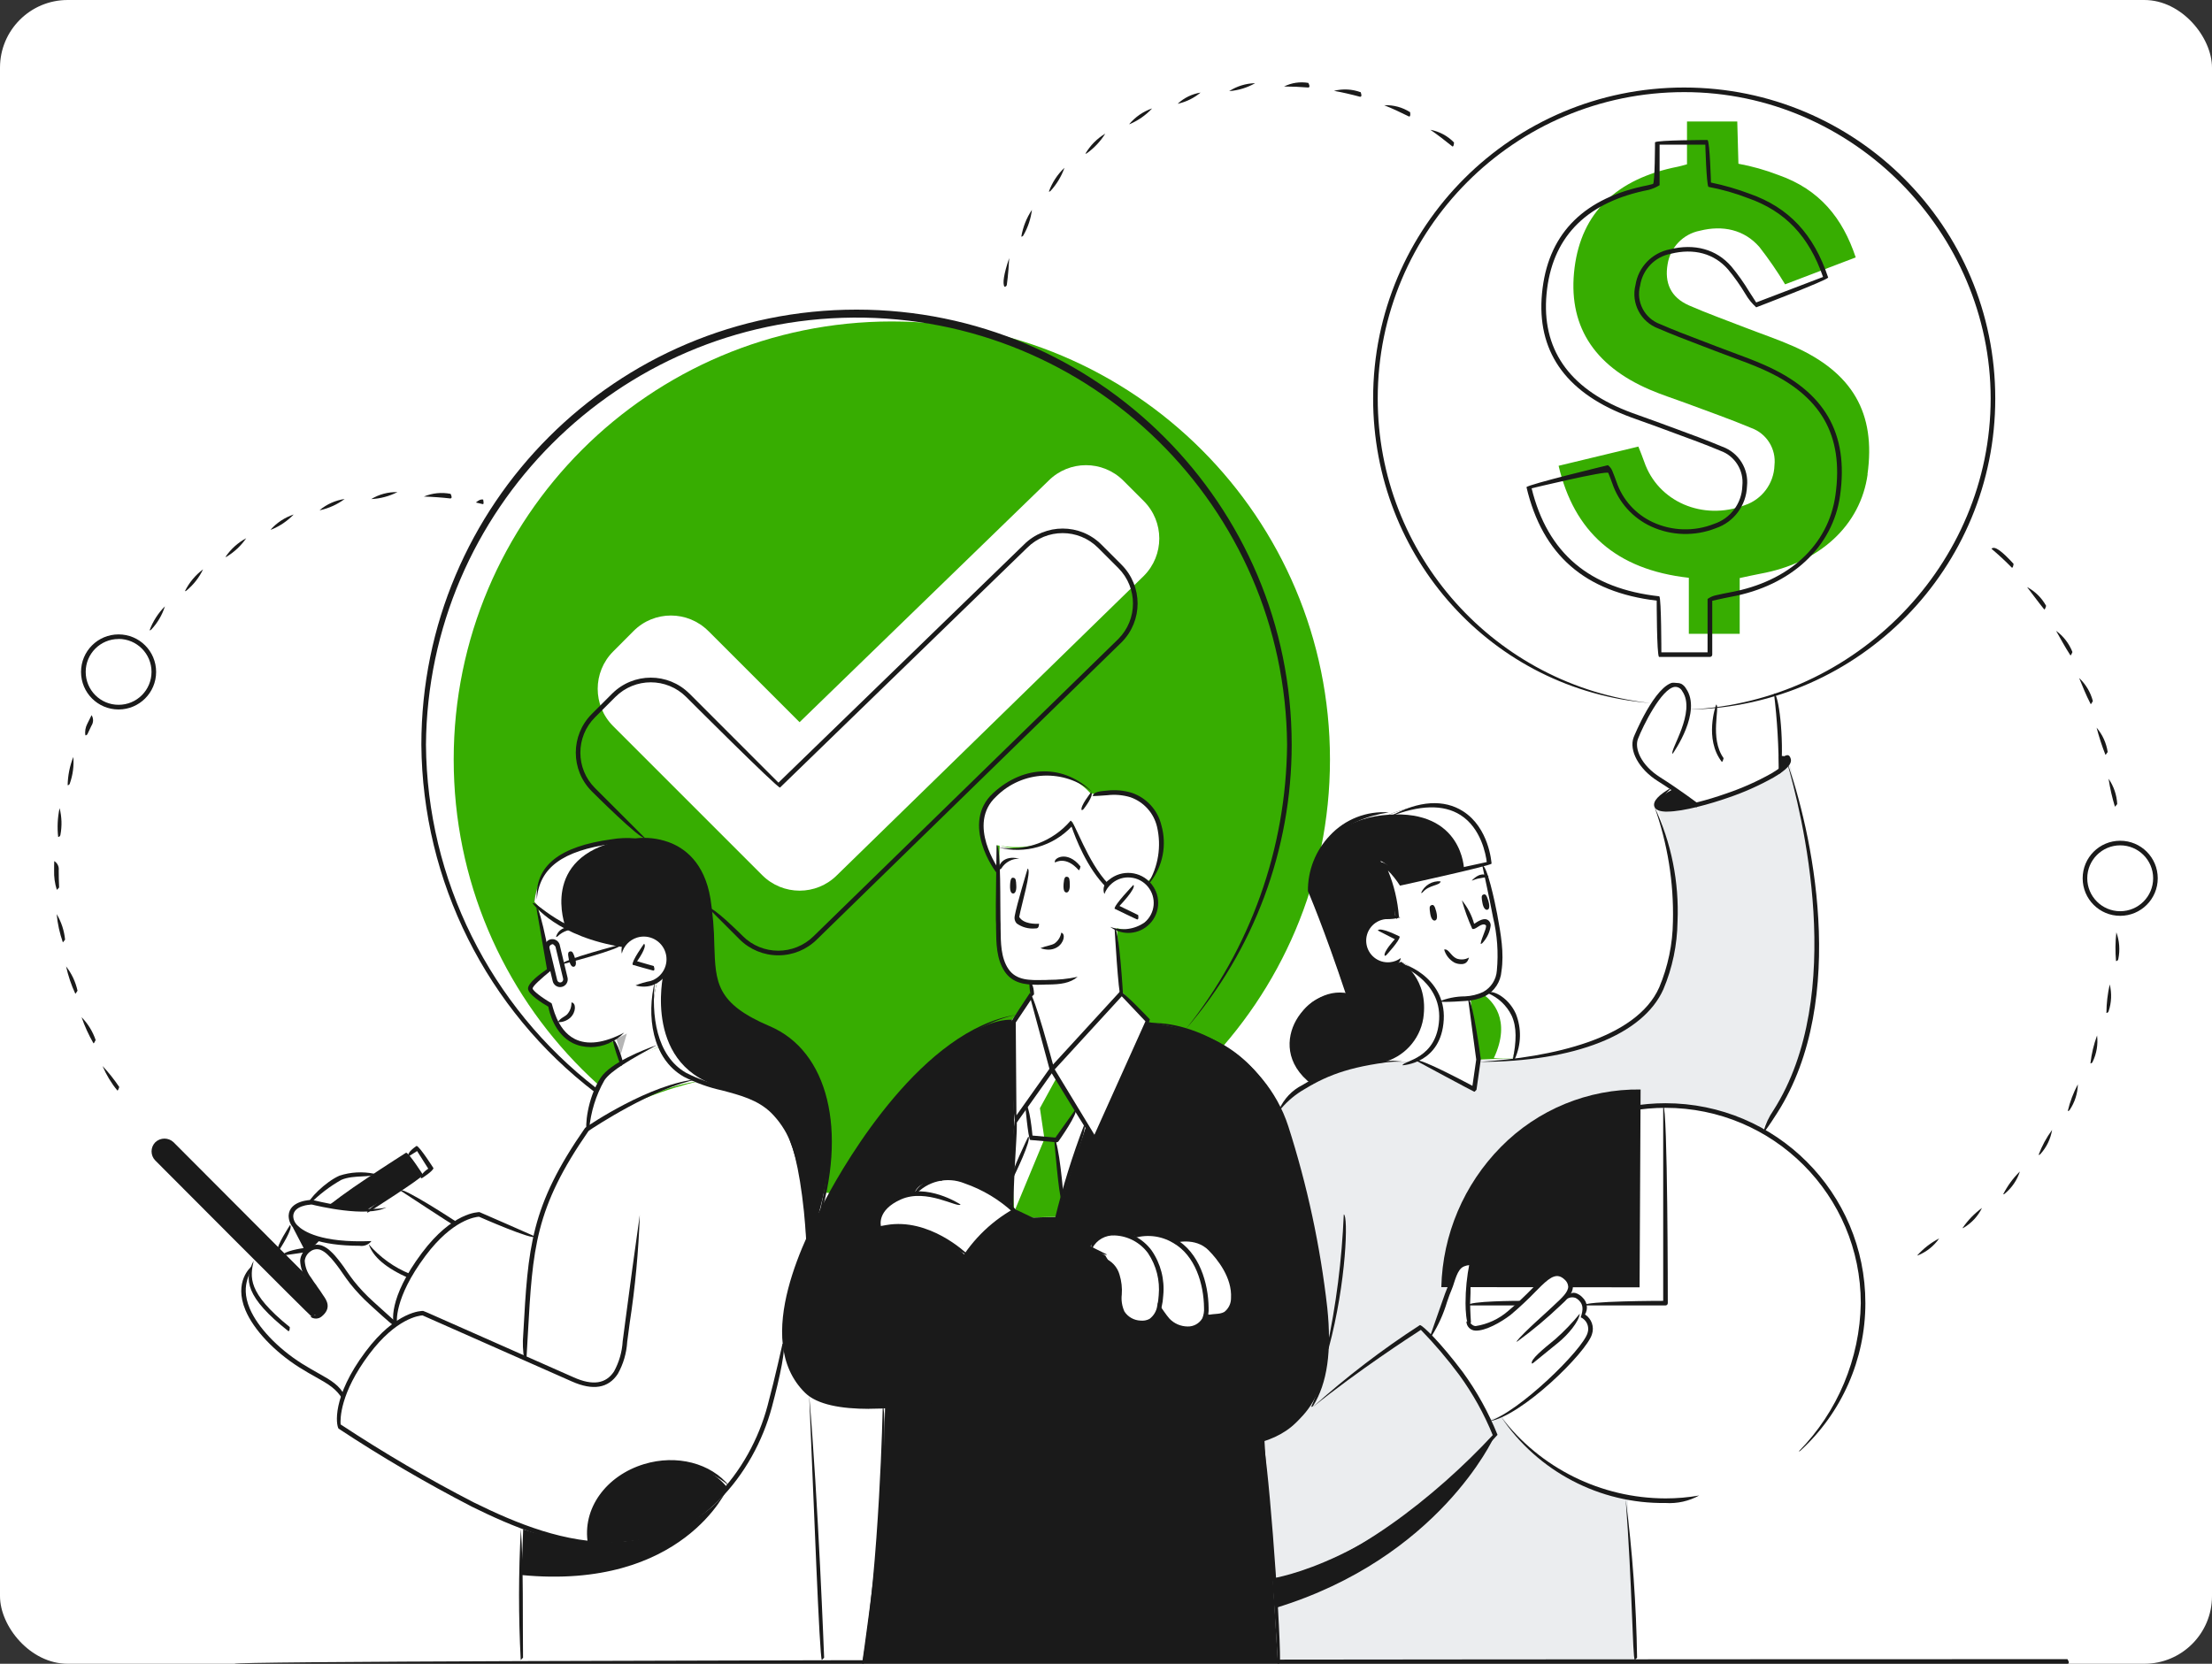 <?xml version="1.0" encoding="UTF-8"?>
<svg  xmlns="http://www.w3.org/2000/svg" viewBox="0 0 327 246">
  <rect x="0" y="0" width="327" height="246" fill="#333333" stroke="none"/>
  <rect  width="327" height="246" rx="10" ry="10" fill="#fff"/>
  <g class="experience7-check">
    <path  d="M196.61,112.3c0,35.77-29,64.77-64.77,64.77s-64.77-29-64.77-64.77,29-64.77,64.77-64.77h0c35.77,0,64.77,29,64.77,64.77h0Z" fill="#37ad01"/>
    <path  d="M104.71,93.3c-3.05-3.05-8-3.06-11.05,0h0l-3.01,3.02c-3.05,3.05-3.06,8,0,11.05h0l22.03,22.03c3.05,3.05,8,3.06,11.05,0h0l45.36-44.25c3.05-3.06,3.05-8,0-11.06l-3.02-3.02c-3.05-3.05-8-3.06-11.06,0h0l-36.81,35.71-13.49-13.49h0Z" fill="#fff"/>
    <g >
      <g >
        <path  d="M115.05,141.25c-2.15,0-4.21-.85-5.73-2.37l-4.58-4.59c.48-.48,5.06,4.11,5.06,4.11,2.9,2.89,7.59,2.89,10.5,0l45.02-43.92c2.89-2.9,2.89-7.59,0-10.49l-2.99-2.99c-2.9-2.9-7.59-2.9-10.49,0h0l-36.53,35.45c-.48,0-13.86-13.39-13.86-13.39-2.9-2.9-7.59-2.9-10.49,0h0l-2.99,2.99c-2.9,2.89-2.9,7.59,0,10.48h0l7.34,7.34c-.48,.48-7.82-6.86-7.82-6.86-3.16-3.16-3.16-8.29,0-11.45l2.99-2.99c3.16-3.16,8.28-3.17,11.44-.01h.01s13.15,13.16,13.15,13.16l36.29-35.2c3.16-3.16,8.29-3.16,11.45,0l2.99,2.99c3.15,3.17,3.15,8.29,0,11.45l-45.02,43.92c-1.52,1.52-3.57,2.37-5.72,2.37h-.02Z" fill="#1a1a1a"/>
      </g>
    </g>
    <g >
      <path  d="M88.01,161.55c-16.06-12.25-25.56-31.24-25.72-51.44,0-35.53,28.8-64.33,64.33-64.33s64.33,28.8,64.33,64.33c0,15.46-5.56,30.4-15.68,42.09,9.59-11.94,14.87-26.77,15-42.09-.28-35.15-29-63.43-64.15-63.15-34.76,.27-62.87,28.39-63.15,63.15,.16,19.92,9.47,38.67,25.25,50.83,0,.56-.11,.61-.21,.61h0Z" fill="#1a1a1a"/>
    </g>
  </g>
  <path  d="M103.21,159.89s-9.29,1.97-16.45,7.06c0,0-6.37,8.82-7.74,16.22l-8.67-3.61s-11.65,5.46-12,16.17c0,0-9.03,8.6-8.3,15.1,0,0,19.29,12.56,27.44,14.86l-.53,19.96h44.53s-.94-31.92-1.37-35.71-.27-26.55-1.23-32.59-1.31-11.15-5.71-13.94-9.17-3.12-9.97-3.53h0Z" fill="#fff"/>
  <path  d="M218.37,156.67s14.3,.53,21.79-4.79,7.17-10.6,7.5-16.92-2.81-16.17-2.81-16.17l2.6-2.16,3.28,2.38c3.02-.8,5.95-1.9,8.75-3.28l3.48-1.9v-2.03s1.18-.39,1.44,.5c1.77,6.18,3.03,12.49,3.76,18.87,.77,8.68,2.02,21.29-7.48,35.51l-20.04,54.92,1.01,24.06h-52.77l-1.99-32.92,2.22-49.05s2.03-3.55,9.86-5.75c1.81-.35,3.64-.58,5.48-.71,1.65-.11,3.28-.37,4.88-.78l8.4,4.5,.27-4.29h.37Z" fill="#ebedef"/>
  <path class="experience7-jacket"  d="M149.6,150.79s-8.84-1.33-23.24,19.91-9.4,31.64-9.4,31.64c0,0,1.24,7.24,13.88,5.56,0,0-.14,9.31-.86,17.44s-2.49,20.32-2.49,20.32h61.41l-1.99-32.92s8.77-1.67,9.16-12.99-4.09-27.91-5.1-31.2-4.15-12.65-13.84-15.72-23.35-3.24-27.52-2.03h0Z" fill="#1a1a1a"/>
  <path  d="M79.53,133.96l1.71,9.49s-2.77,2.02-2.84,2.71,2.84,2.67,2.84,2.67c0,0,1.44,8.02,9.67,5.06l.9,3.17,5.57-2.23s-1.31-5.28-.27-9.57c1.48-1.2,2.04-3.19,1.41-4.99-.97-3.29-5.34-2.43-6.37-.76-.56,.21-9.49-1.75-12.62-5.57v.02Z" fill="#fff"/>
  <path  d="M58.36,195.73s-5.56-4.58-7.55-7.83-3.79-4.11-5.26-3.05-.65,3.68,.37,4.86,3.44,4.02,1.39,4.69c0,0-.51,.64-1.93-.77l-7.3-7.33c-.44,.64-.76,1.36-.94,2.12,0,0-1.42,.6-1.11,3.12s2,6.24,6.6,9.13,7.8,4.57,8.07,5.97c0,0,3.04-7.53,7.66-10.89v-.02Z" fill="#fff"/>
  <path  d="M165.83,146.82l-.72-9.6s4.15,1.46,5.59-2.49-2.27-5.62-4.19-5.34c-1.12,.14-2.15,.68-2.9,1.52-2.37-2.71-4.09-5.91-5.05-9.37,0,0-4.5,5.59-10.79,3.45,0,0-.23,9.31-.18,11.71s-1.01,8.02,4.93,8.55v1.77l3.13,10.91,10.19-11.11h-.01Z" fill="#fff"/>
  <path  d="M149.82,178.98c-1.74-2-4.04-3.44-6.6-4.14-4.09-1.01-7.3-.2-7.92,1.33,0,0-6.31,1.15-5.22,5.56,2.05-.61,4.24-.56,6.26,.15,2.41,.75,4.61,2.05,6.44,3.8,0,0,3.6-5.08,7.04-6.7h0Z" fill="#fff"/>
  <path  d="M161.16,184.41s1.23-3.17,6.08-1.58c0,0,3.82-1.22,6.65,.81,1.33-.47,2.79-.38,4.06,.24,2.42,1.02,3.88,5.27,4.39,6.98s-.65,4.69-3.73,3.48c-.27-.07-.6,2.32-3.22,2.1s-3.86-3.1-3.86-3.1c0,0-.71,2.59-2.97,2.24-1.48-.13-2.71-1.21-3.02-2.66,.05-1.26,0-2.53-.14-3.78-.26-.64-2.01-3.52-2.01-3.52l-2.22-1.22h0Z" fill="#fff"/>
  <path  d="M219.6,128.59l2.09,11.15s1.82,7.6-4.31,7.9l.99,9.03-.43,4.41-8.42-4.54c1.86-.8,3.15-2.52,3.4-4.53,.63-3.61-.29-5.87-2.41-7.42s-3.39-2.38-3.39-2.38c0,0-4.49,1.55-5.38-2.26s2.59-4.64,4.5-4.24c0,0,3.64-2.74,4.82-5.7,.78-2.08,1.37-4.23,1.77-6.42,0,0,5.48,3.25,6.77,5.01h0Z" fill="#fff"/>
  <path  d="M250.45,118.79s-4.1-2.82-5.99-4.13c-1.84-1.12-2.88-3.18-2.7-5.33,.32-1.94,4.25-7.56,5.23-7.95s2.36,.32,2.6,2.3,.04,.87,.04,.87c2.48-.08,4.95-.31,7.4-.7,2.55-.53,5.32-1.36,5.32-1.36,.52,3.75,.72,7.54,.62,11.33-2.04,1.59-4.36,2.79-6.84,3.53-3.94,1.1-5.68,1.43-5.68,1.43h0Z" fill="#fff"/>
  <path  d="M67.08,181.06l-7.93-5.2-4.88,3.09-5.67-.86,6.82-4.41s-3.39-.54-5.08,.47c-1.65,1.11-3.23,2.31-4.73,3.61,0,0-2.28,.29-2.57,1.82s1.64,3.18,4.73,3.7c2.34,.34,4.71,.53,7.07,.57,1.23,2.15,3.12,3.85,5.39,4.84,0,0,2.86-3.95,3.74-4.82s3.12-2.8,3.12-2.8h0Z" fill="#fff"/>
  <path  d="M152.52,147.03l-2.92,3.77,.33,15.08-.46,12.6,2.54,1.56,4.09-.11,4.48-13.48,1.19,2.1,8-17.89-4.86-4.95-12.39,1.32h0Z" fill="#fff"/>
  <path  d="M155.64,157.94l-3.72,5.75,.59,4.52-2.58,4.87-.26,5.51,2.34,1.44,4.09-.11,.87-2.63-.1-1.1-.78-7.99,3.03-3.98-3.49-6.29h.01Z" fill="#37ad01"/>
  <path  d="M169.74,130.29s2.44-2.08,1.75-6.52-1.48-7.15-10.22-6.4c0,0-3.46-4.29-8.71-2.82s-7.02,4.39-7.49,7.05,2.38,7.23,2.38,7.23l-.06-3.86s7.02,1.78,11.17-3.43c0,0,2.66,7.58,5.05,9.37,0,0,1.9-3.09,6.14-.62h0Z" fill="#fff"/>
  <path  d="M120.85,180.04s2.5-7.64,1.54-14.75-3.91-11.84-8.93-13.33c-3.81-.98-6.83-3.87-7.98-7.62-.64-2.49-.05-8.6-1.25-13.39s-5.26-7.01-10.3-6.63c0,0-13.8-1.4-14.93,9.03,0,0,3.7,4.81,12.58,6.4,.4-.06,1.23-1.46,3.5-1.55,1.98-.1,3.67,1.42,3.77,3.4v.06c-.08,1.27-.67,2.45-1.64,3.27-.61,2.18-.81,4.45-.59,6.7,.35,3.93,3.06,7.24,6.83,8.36,3.99,1.13,10.48,1.9,12.59,6.82,1.71,4,2.73,8.27,3.01,12.61,.06,2.48,.17,4.18,.17,4.18l1.62-3.56h.01Z" fill="#1a1a1a"/>
  <path  d="M43.35,181.58l1.68,3.23,2.35-1.61c-1.3-.52-2.55-1.15-3.75-1.87-.23-.36-.28,.26-.28,.26h0Z" fill="#1a1a1a"/>
  <path  d="M86.86,228.17s-.49-8.74,8.26-11.25,12.44,3.11,12.44,3.11c0,0-4.79,6.05-10.35,7.2-3.41,.69-6.88,1.01-10.35,.94Z" fill="#1a1a1a"/>
  <path  d="M45.54,189.19l-20.12-20.06s-1.38-.89-2.22,0,0,2.22,0,2.22l23.04,23.13c.57-.02,1.11-.23,1.56-.58,.56-.54,.04-1.74-.13-2.05s-2.12-2.66-2.12-2.66h-.01Z" fill="#1a1a1a"/>
  <path  d="M97.38,154.85s-6.69,2.18-7.98,4.08-2.63,8.02-2.63,8.02c0,0,9.03-6.15,16.45-7.06,0,0-4.36-.99-5.84-5.05h0Z" fill="#fff"/>
  <path  d="M91.13,153.59l1.54-.77-.88,3.02-.67-2.25h0Z" fill="#b5b5b5"/>
  <path  d="M193.95,160s-4.05-2.38-2.48-8.08,7.57-5.04,7.57-5.04l-5.36-15.39s0-10.29,11.61-11.03c0,0,4.18-1.84,7.8-1.29s6.24,3.79,7.02,8.12c.05,.44-13.05,3.51-13.05,3.51,0,0-1.26-2.82-2.98-3.51,0,0,2.25,5.05,2.17,8.42,0,0-4.35-.89-4.44,3.09s3.47,4.29,5.32,3.41c0,0,5.73,2.4,6,7.88,.21,3.11-1.74,5.95-4.71,6.89,0,0-5.54-.13-8.95,.92-1.89,.56-3.73,1.26-5.52,2.1h0Z" fill="#1a1a1a"/>
  <path  d="M217.37,147.64l1.2,9.03,5.03-.21s1.26-3.39,.41-5.8-3.86-4.09-3.86-4.09c-.79,.65-1.76,1.03-2.78,1.07Z" fill="#37ad01"/>
  <circle  cx="246.01" cy="192.72" r="29.18" fill="#fff"/>
  <path class="experience7-slice"  d="M213.07,190.31l29.31,.03,.15-29.25c-7.75-.11-15.21,2.96-20.65,8.49-5.47,5.54-8.62,12.95-8.81,20.73Z" fill="#1a1a1a"/>
  <path  d="M211.39,197.28s1.37-2.7,2.28-5.13,1.26-4.89,3.58-5.1c0,0-.33,5.07-.26,6.39s-.29,3.01,1.38,2.77c2.41-.42,4.61-1.62,6.28-3.41,2.42-2.37,4.25-5.19,6.3-4.27,.93,.3,1.44,1.29,1.15,2.22-.05,.16-.13,.32-.22,.46,.83,.12,1.58,.55,2.11,1.21,.49,.68,.37,1.63-.27,2.18,.8,.3,1.35,1.03,1.43,1.88,0,1.34-1.28,3.25-4.22,5.95s-7.57,6.85-10.85,7.4c0,0-2.29-4.12-4.22-6.95-1.41-1.99-2.98-3.86-4.69-5.59h.22Z" fill="#fff"/>
  <path  d="M220.84,212.51s-8.1,17.86-32.29,25.24l-.4-4.39s15.66-2.26,32.69-20.85Z" fill="#1a1a1a"/>
  <path  d="M107.56,220.03s-6.56,15.16-30.47,12.85l.25-6.77s8.07,2.85,14.98,2.08,13.59-4.78,15.24-8.15h0Z" fill="#1a1a1a"/>
  <path  d="M250.57,119.01l-3.11-2.38s-3.04,1.44-2.6,2.54,5.71-.15,5.71-.15h0Z" fill="#1a1a1a"/>
  <path  d="M262.97,111.8l.07,2.21s1.17-1.02,1.17-1.71-1.24-.5-1.24-.5h0Z" fill="#1a1a1a"/>
  <path  d="M91.81,124.26c-3.91,.09-11.96,1.23-12.81,9.09,1.29,1.46,2.83,2.68,4.55,3.59,.05,0-3.87-10.18,8.25-12.68h0Z" fill="#fff"/>
  <path  d="M107.34,160.9c-12.43-2.82-9.28-16.82-9.28-16.82-.56,.59-.85,.85-.85,.85-.61,2.18-.81,4.45-.59,6.7,.35,3.92,3.06,7.24,6.83,8.36,1.68,.48,3.81,.89,5.87,1.58-.63-.3-1.3-.52-1.98-.66h0Z" fill="#fff"/>
  <path  d="M213.09,119.17c-3.62-.55-7.8,1.29-7.8,1.29,10.97-.74,11.14,8.08,11.14,8.08l3.73-.81c-.83-4.77-3.45-8.01-7.07-8.56h0Z" fill="#fff"/>
  <path  d="M213.12,150.09c-.27-5.48-6-7.88-6-7.88,0,0,4.17,2.44,3.28,8.38-.53,3.2-2.93,5.77-6.09,6.52,2.23-.17,4.09-.13,4.09-.13,2.97-.94,4.92-3.78,4.71-6.89h0Z" fill="#fff"/>
  <path  d="M220.84,156.46c.92,.06,1.84,.06,2.76,0,0,0,1.26-3.39,.41-5.8s-3.86-4.09-3.86-4.09c-.25,.2-.51,.37-.79,.53,1.06,.75,4.19,3.58,1.47,9.36h0Z" fill="#fff"/>
  <path  d="M156.1,159.52l-2.37,4.33,.67,4.55-4.47,10.78-.33-5.99,2.72-5.05-.56-4.72,3.8-5.24,.54,1.33h0Z" fill="#fff"/>
  <g >
    <g >
      <path  d="M199.04,147.22c-3.39-10.19-5.67-15.42-5.69-15.47-.03-3.06,1.14-6.01,3.25-8.22,2.23-2.4,5.44-3.66,8.71-3.41-3.31,.52-6.13,1.64-8.22,3.87-1.95,2.03-3.05,4.72-3.1,7.54,.24,.56,2.46,5.78,5.37,15.25-.26,.44-.29,.44-.32,.44h0Z" fill="#1a1a1a"/>
    </g>
    <g >
      <path  d="M213.36,148.12c-.25,0-.5,0-.73,0,1.25-.52,2.59-.8,3.95-.8,.92-.04,1.83-.26,2.67-.65,1.18-.64,1.94-1.84,2.03-3.17,.25-2.63,.06-5.28-.56-7.84-.41-2.25-1.58-7.63-1.59-7.68,.68-.09,1.85,5.3,2.2,7.19,.55,3,1.04,5.73,.63,8.44-.12,1.55-1.02,2.94-2.4,3.67-.92,.43-1.91,.67-2.92,.72-.91,.07-2.19,.14-3.27,.14h-.01Z" fill="#1a1a1a"/>
    </g>
    <path  d="M211.62,133.83c.26-.09,.46,0,.7,.95,.26,1.06,.02,1.3-.23,1.33s-.54-.26-.66-1.03-.16-1.13,.18-1.24h.01Z" fill="#1a1a1a"/>
    <path  d="M219.29,132.27c.26-.1,.46-.02,.73,.92,.3,1.05,.06,1.3-.18,1.33s-.55-.24-.69-1.01-.2-1.12,.14-1.25h0Z" fill="#1a1a1a"/>
    <g >
      <path  d="M217.57,130.2c1.22-1.26,2.02-.94,2.5-.64-.75,.33-1.31,.15-2.36,.61-.04,.02-.09,.03-.14,.03Z" fill="#1a1a1a"/>
    </g>
    <g >
      <path  d="M210.07,132.04c.49-1.14,1.66-1.84,2.9-1.73-.09,.66-1.7,.49-2.64,1.61-.06,.08-.16,.12-.26,.12Z" fill="#1a1a1a"/>
    </g>
    <g >
      <path  d="M205.17,142.96c-2.14,0-3.88-1.74-3.88-3.88,0-1.99,1.51-3.66,3.48-3.86,.77-.08,1.54,.08,2.23,.44-.7,.18-1.43,.26-2.16,.24-1.76,.18-3.04,1.75-2.86,3.51s1.75,3.04,3.51,2.86c.58-.06,1.13-.27,1.59-.62-.1,.76-.76,1.33-1.52,1.3-.13,0-.26,.02-.4,.02h.01Z" fill="#1a1a1a"/>
    </g>
    <g >
      <path  d="M204.7,141.32c-.25-.57,1.5-2.45,1.5-2.45l-2.52-1.29c.31-.6,3.23,.89,3.23,.89,.09,.53-1.96,2.74-1.96,2.74-.06,.07-.16,.11-.25,.11h0Z" fill="#1a1a1a"/>
    </g>
    <g >
      <path  d="M217.94,161.42c-.16-.04-8.58-4.58-8.58-4.58,.32-.6,8.31,3.71,8.31,3.71l.56-3.89-1.2-8.98c.67-.09,1.88,8.94,1.88,8.94,0,.09-.64,4.51-.64,4.51-.23,.28-.29,.29-.33,.29Z" fill="#1a1a1a"/>
    </g>
    <g >
      <path  d="M193.95,160.35c-4.02-3.05-3.81-6.89-2.35-9.49,1.58-2.81,5.12-4.98,8.32-3.76-3.16-.26-6.18,1.34-7.73,4.1-1.72,3.05-.98,6.24,1.96,8.55,0,.56-.11,.6-.21,.6h.01Z" fill="#1a1a1a"/>
    </g>
    <g >
      <path  d="M223.61,156.8c.58-2.84,.64-4.93-.15-6.65-.73-1.49-1.98-2.66-3.51-3.3,.34-.6,2.91,.36,4.13,3.02,.87,2.17,.82,4.59-.15,6.72-.05,.13-.18,.22-.32,.22h0Z" fill="#1a1a1a"/>
    </g>
    <g >
      <path  d="M207.33,157.5c.2-.69,5.08-.93,5.42-6.76,.33-5.91-6.06-8.14-6.12-8.15,.29-.62,7.16,1.77,6.8,8.19-.37,6.47-6.03,6.72-6.08,6.73h-.02Z" fill="#1a1a1a"/>
    </g>
    <g >
      <path  d="M218.88,139.56c.14-.95,.83-2.07,.81-2.7-.29-.41-.89-.02-1.21,.18-.35,.23-.58,.37-.83,.31-.62-1.37-1.13-2.78-1.54-4.23,.84,1.01,1.46,2.2,1.81,3.47,.72-.46,1.53-.98,2.12-.49,.21,.18,.33,.45,.33,.73-.12,.99-.56,1.91-1.25,2.63-.06,.06-.15,.1-.24,.1h0Z" fill="#1a1a1a"/>
    </g>
    <g >
      <path  d="M216,142.55c-.34,0-.68-.07-.99-.22-.75-.42-1.29-1.11-1.52-1.93,.66-.17,.96,.92,1.82,1.32,.61,.23,1.28,.18,1.85-.14-.22,.85-.71,.97-1.15,.97h-.01Z" fill="#1a1a1a"/>
    </g>
  </g>
  <g class="experience7-pen" >
    <path  d="M54.01,179.03l8.22-5.14-2.14-3.18-11.63,7.56c1.82,.41,3.68,.67,5.55,.76Z" fill="#1a1a1a"/>

    <g >
      <path  d="M54.27,179.29c-.18-.63,7.5-5.5,7.5-5.5l-1.66-2.61-11.33,7.19c-.36-.57,11.26-7.94,11.26-7.94,.47,.1,2.49,3.28,2.49,3.28-.1,.47-8.07,5.52-8.07,5.52-.05,.04-.12,.05-.18,.05h-.01Z" fill="#1a1a1a"/>
    </g>
    <g >
      <path  d="M62.23,174.23c-.18-.63,1.08-1.43,1.08-1.43l-1.65-2.61-1.26,.8c-.36-.57,1.19-1.56,1.19-1.56,.47,.11,2.49,3.29,2.49,3.29-.1,.47-1.66,1.45-1.66,1.45-.05,.03-.12,.05-.18,.05h-.01Z" fill="#1a1a1a"/>
    </g>
    <g >
      <path  d="M41.81,185.65c-.05-.67,2.99-1.1,2.99-1.1l2.48-1.58c.36,.57-2.18,2.18-2.18,2.18-.14,.05-3.25,.48-3.25,.48h-.05v.02Z" fill="#1a1a1a"/>
    </g>
    <g >
      <path  d="M41.07,184.85c-.28-.53,1.8-3.71,1.8-3.71,.57,.37-1.51,3.56-1.51,3.56-.06,.1-.17,.16-.29,.15h0Z" fill="#1a1a1a"/>
    </g>
  </g>
  <g >
    <path  d="M53.23,184.2c-6.24,0-8.74-1.54-9.7-2.5-.56-.51-.87-1.23-.86-1.98,.12-2.25,3.32-2.31,3.46-2.31,.16,.04,8.02,2,11.01,1.1-2.89,1.57-10.32-.23-11.04-.41-.34,0-2.67,.16-2.75,1.67,0,.56,.25,1.09,.67,1.46,.77,.78,3.4,2.58,10.89,2.27-.39,.51-1.03,.78-1.67,.71h0Z" fill="#1a1a1a"/>
  </g>
  <g >
    <path  d="M45.54,178.14c-.12-.7,2.6-3.43,4.65-4.31,1.65-.54,3.4-.63,5.1-.29-.17,.66-2.95,.1-4.83,.91-1.72,.97-3.3,2.18-4.68,3.59-.06,.06-.15,.1-.24,.1h0Z" fill="#1a1a1a"/>
  </g>
  <g >
    <path  d="M67.07,181.15c-.19-.06-7.92-5.14-7.92-5.14,.37-.57,8.11,4.51,8.11,4.51,.03,.57-.08,.62-.19,.62h0Z" fill="#1a1a1a"/>
  </g>
  <g >
    <path  d="M60.51,189.02c-3.45-1.52-5.37-3.17-6-5.05,1.67,1.94,3.77,3.45,6.14,4.4,.11,.58-.02,.65-.14,.65h0Z" fill="#1a1a1a"/>
  </g>
  <g >
    <path  d="M82.81,145.95c-.52,0-.98-.36-1.1-.87l-1.14-4.75c-.19-.6,.15-1.23,.74-1.42s1.23,.15,1.42,.74c.01,.05,.03,.1,.03,.14l1.14,4.76c.14,.61-.23,1.22-.84,1.37-.09,.02-.17,.03-.26,.03h.01Zm-1.14-6.34c-.35,.07-.5,.32-.44,.56l1.14,4.75c.06,.24,.3,.39,.54,.34,.24-.06,.39-.3,.34-.55l-1.14-4.76c-.28-.32-.36-.35-.44-.35h0Z" fill="#1a1a1a"/>
  </g>
  <g >
    <path  d="M83.01,142.6c-.08-.67,8.9-2.98,8.9-2.98,.17,.66-8.81,2.96-8.81,2.96-.03,0-.06,0-.09,0h0Z" fill="#1a1a1a"/>
  </g>
  <g >
    <path  d="M76.98,245.45c-.34-6.45-.33-12.92,.02-19.37,.4,5.61,.25,13.42,.32,19.02-.33,.35-.34,.35-.34,.35h0Z" fill="#1a1a1a"/>
  </g>
  <g >
    <path  d="M77.5,200.99c-.21-1.21-.26-2.44-.15-3.67,.72-12.98,1.05-18.91,9.15-30.56,.47-.35,9.63-6.57,16.69-7.2-6.56,1.27-15.42,7.13-16.17,7.64-7.95,11.46-8.27,17.33-8.99,30.16-.06,1.05-.12,2.15-.19,3.31-.01,.18-.16,.32-.34,.32h0Z" fill="#1a1a1a"/>
  </g>
  <g >
    <path  d="M121.49,245.45c-.35-.56-1.19-23.36-1.87-39.16,1.35,15.78,2.2,38.58,2.21,38.81-.11,.12-.22,.24-.34,.35Z" fill="#1a1a1a"/>
  </g>
  <g >
    <path  d="M90.13,228.7c-7.33,0-14.38-2.97-20.36-5.92-6.77-3.5-13.36-7.35-19.72-11.55-.36-.52-1.03-4.68,3.99-11.38,4.53-6.05,8.32-6.03,8.51-6.02,.13,.03,.9,.37,.9,.37,7.13,3.15,14.26,6.31,21.38,9.46,2.79,1.24,4.74,.95,5.94-.88,.75-1.37,1.19-2.89,1.28-4.46l.37-2.81c.69-5.2,1.4-10.58,2.16-15.86-.18,5.34-.68,10.67-1.49,15.95l-.37,2.8c-.1,1.66-.57,3.28-1.39,4.74-1.4,2.13-3.68,2.5-6.79,1.12-7.12-3.16-14.25-6.31-21.38-9.46l-.7-.31c-.48,.03-3.88,.4-7.89,5.75-4.32,5.76-4.28,9.6-4.22,10.37,6.36,4.19,12.93,8.05,19.7,11.54,6.21,3.06,13.59,6.14,21.15,5.83,11.8-.5,19.69-10.46,22.26-20.11,1.16-4.34,2.21-9.15,2.22-9.2,.65,.19-.41,5.02-1.57,9.37-2.64,9.89-10.73,20.1-22.88,20.61-.38,.02-.76,.03-1.13,.03l.03,.02Z" fill="#1a1a1a"/>
  </g>
  <g >
    <path  d="M58.35,196.07c-.36-.43-1-4.12,4.02-10.82,4.54-6.05,8.31-6.02,8.51-6.03,.13,.03,8.28,3.63,8.28,3.63-.27,.62-8.35-2.95-8.35-2.95-.48,.03-3.88,.4-7.89,5.75-4.81,6.42-4.23,9.97-4.23,10.01-.29,.4-.32,.4-.34,.4h0Z" fill="#1a1a1a"/>
  </g>
  <g >
    <path  d="M82.2,138.54c.26-1.13,1.65-1.96,3.25-1.06-1.09-.19-2.21,.17-3,.95-.07,.07-.16,.11-.25,.11Z" fill="#1a1a1a"/>
  </g>
  <g >
    <path  d="M120.66,181.14c3.92-13.85,1.19-25.24-7.12-28.78s-8.42-6.94-8.6-12.58c-.03-2.28-.22-4.55-.57-6.8-1.59-9.67-10.03-8.4-10.38-8.34-1.17-.11-2.35-.06-3.51,.13-7.34,1.01-10.77,3.55-11.12,8.25-.31-5.05,3.41-7.88,11.02-8.92,1.17-.2,2.36-.24,3.54-.14,1.65-.2,3.32-.01,4.88,.54,2.35,.84,5.34,2.98,6.23,8.38,.35,2.28,.54,4.58,.57,6.88,.18,5.55,.28,8.6,8.19,11.97,8.65,3.68,11.53,15.4,7.18,29.17-.04,.14-.17,.24-.32,.24h0Z" fill="#1a1a1a"/>
  </g>
  <g >
    <path  d="M87.3,154.82c-.93,0-1.84-.2-2.67-.61-2.68-1.38-3.43-4.58-3.57-5.36-.99-.58-2.96-1.83-3-2.66-.04-.85,1.82-2.22,2.8-2.89l-1.56-9.04c.67-.11,2.27,9.14,2.27,9.14-1.59,1.3-2.85,2.42-2.83,2.76,.03,.32,1.34,1.34,2.8,2.18,.17,.28,.72,3.89,3.41,5.27,1.86,.95,4.33,.64,7.33-.93-1.3,1.36-3.1,2.14-4.98,2.15h0Z" fill="#1a1a1a"/>
  </g>
  <path  d="M84.29,140.68c-.27,.04-.41,.2-.2,1.16,.24,1.07,.57,1.17,.8,1.08s.36-.48,.12-1.22-.37-1.08-.72-1.03h0Z" fill="#1a1a1a"/>
  <g >
    <path  d="M82.49,151.13c.32-.6,.93-.75,1.34-1.14,.44-.48,.67-1.12,.65-1.77,.68,.03,.74,1.41-.19,2.27-.5,.44-1.14,.67-1.8,.64Z" fill="#1a1a1a"/>
  </g>
  <g >
    <path  d="M95.16,145.88c-.41,0-.82-.06-1.21-.18,.71-.29,1.46-.51,2.22-.65,1.77-.55,2.76-2.44,2.21-4.21s-2.44-2.76-4.21-2.21c-1.11,.35-1.96,1.24-2.25,2.36-.25-1.39,.66-2.73,2.05-3.01,2.14-.62,4.38,.61,5.01,2.75,.61,2.09-.54,4.28-2.61,4.97-.39,.12-.79,.18-1.2,.18h-.01Z" fill="#1a1a1a"/>
  </g>
  <g >
    <path  d="M96.55,143.5c-.09,0-3.03-.85-3.03-.85-.18-.53,1.69-3.11,1.69-3.11,.55,.4-1.03,2.59-1.03,2.59l2.47,.71c.19,.57,.05,.67-.09,.67h-.01Z" fill="#1a1a1a"/>
  </g>
  <g >
    <path  d="M86.77,167.29c-.32-.55,.02-4.89,2.02-7.93,1.47-2.23,6.3-4.13,8.31-4.84-3.82,2.08-6.81,3.79-7.75,5.21-1.26,2.22-2.02,4.69-2.25,7.24-.01,.18-.16,.32-.34,.32h.01Z" fill="#1a1a1a"/>
  </g>
  <g >
    <path  d="M119.23,184.26c-.34-7.12-1.43-13.26-2.45-15.59-.65-1.54-1.6-2.95-2.78-4.13-1.97-1.92-4.55-2.6-7.28-3.32-1.96-.43-3.86-1.11-5.64-2.02-4.73-2.7-5.54-9.07-4.25-14.18-.57,5.03,.17,11.07,4.59,13.6,1.73,.89,3.57,1.54,5.48,1.95,2.7,.71,5.49,1.45,7.58,3.49,1.25,1.25,2.24,2.72,2.93,4.35,1.05,2.39,2.17,8.65,2.17,15.52,0,.19-.15,.33-.34,.33h-.01Z" fill="#1a1a1a"/>
  </g>
  <g >
    <path  d="M92.15,140.05c-9.78-1.52-13.27-6.3-13.42-6.51,.59-.35,4.05,4.37,13.47,5.83,.26,.55,.11,.68-.05,.68Z" fill="#1a1a1a"/>
  </g>
  <g >
    <path  d="M91.81,157.62c-.52-1.23-.93-2.5-1.23-3.81,.66-.17,1.55,3.38,1.55,3.38-.28,.42-.3,.42-.33,.42h.01Z" fill="#1a1a1a"/>
  </g>
  <g >
    <path  d="M58.35,196.07c-.23-.09-.79-.53-3.65-3.15-1.07-.97-2.06-2.02-2.95-3.14-.39-.5-.75-1.01-1.11-1.53-.5-.75-1.05-1.47-1.64-2.16-.18-.2-.38-.4-.58-.59-.31-.31-.68-.56-1.09-.72-.48-.15-1-.07-1.41,.23-.48,.31-.8,.83-.87,1.4,.05,.91,.38,1.79,.94,2.51,.26,.42,.55,.81,.83,1.21,.32,.45,.66,.92,.96,1.4,.48,.68,1.32,1.88-.25,3.14-.47,.38-1.15,.39-1.63,.02,.42-.12,.83-.31,1.2-.54,.61-.33,.84-1.09,.51-1.71-.07-.13-.16-.25-.27-.34-.43-.67-.76-1.13-1.07-1.57-.29-.41-.58-.82-.85-1.24-.65-.84-1.01-1.86-1.05-2.92,.07-.79,.51-1.49,1.17-1.92,.59-.41,1.33-.52,2.01-.3,.5,.19,.96,.49,1.34,.87,.22,.2,.43,.41,.62,.63,.61,.71,1.18,1.45,1.69,2.23,.35,.51,.71,1.01,1.09,1.5,.87,1.1,1.84,2.12,2.88,3.06,2.82,2.58,3.38,3.03,3.4,3.04,0,.57-.1,.61-.2,.61l-.02-.02Z" fill="#1a1a1a"/>
  </g>
  <g >
    <path  d="M42.63,196.82c-6.3-4.98-6.6-7.66-5.13-10.4-.52,2.4-1,4.69,5.34,9.8,0,.56-.11,.6-.21,.6h0Z" fill="#1a1a1a"/>
  </g>
  <g >
    <path  d="M50.7,206.96c-1-1.65-2.13-2.29-4-3.34-.72-.4-1.53-.86-2.45-1.44-3.7-2.34-6.75-5.57-7.96-8.45-1.79-4.26,.83-6.42,.86-6.44,.33,.61-1.82,2.41-.23,6.18,1.16,2.75,4.11,5.87,7.7,8.14,.91,.57,1.71,1.02,2.42,1.42,1.92,1.08,3.18,1.79,3.98,3.44-.21,.48-.26,.49-.31,.49h0Z" fill="#1a1a1a"/>
  </g>
  <g >
    <path  d="M86.92,228.3c-.92-5.27,2.71-10.12,8.29-11.82,4.81-1.46,9.88-.16,12.62,3.26-3.41-2.95-8.11-3.94-12.42-2.61-5.19,1.58-8.69,6.22-8.15,10.79-.31,.37-.32,.38-.34,.38Z" fill="#1a1a1a"/>
  </g>
  <g >
    <g >
      <path  d="M246.21,193.02h-12.09c0-.68,11.75-.68,11.75-.68v-28.88c.68,0,.68,29.22,.68,29.22,0,.19-.15,.34-.34,.34Z" fill="#1a1a1a"/>
    </g>
    <g >
      <path  d="M224.64,193.02h-7.65c0-.68,7.65-.68,7.65-.68,.33,.53,.19,.68,0,.68Z" fill="#1a1a1a"/>
    </g>
    <g >
      <path  d="M265.91,214.6c5.75-5.86,9.04-13.71,9.17-21.92,0-15.95-12.93-28.88-28.88-28.88-13.72,0-25.55,9.66-28.3,23.1,2.12-13.83,14.3-23.78,28.3-23.78,16.33,0,29.56,13.23,29.56,29.56,0,8.3-3.49,16.23-9.62,21.83-.06,.06-.14,.09-.23,.09Z" fill="#1a1a1a"/>
    </g>
    <g >
      <path  d="M217.11,195.92c-.34-.39-.46-2.05-.46-3.24,0-1.99,.2-3.97,.59-5.91,.17,1.97,.2,3.94,.09,5.91,0,1.17,.12,2.86,.12,2.88-.32,.36-.33,.36-.34,.36h0Z" fill="#1a1a1a"/>
    </g>
    <g >
      <path  d="M246.21,222.23c-9.72,.13-18.85-4.65-24.29-12.71,5.79,7.57,14.76,12.01,24.29,12.03,1.67,0,3.34-.14,4.98-.43-1.52,.84-3.25,1.22-4.98,1.11h0Z" fill="#1a1a1a"/>
    </g>
  </g>
  <g >
    <path  d="M196.09,199.6c1.43-6.59,2.28-13.3,2.56-20.04,.68,.11,.41,9.96-2.23,19.79-.04,.15-.17,.25-.33,.25Z" fill="#1a1a1a"/>
  </g>
  <g >
    <path  d="M241.67,245.45c-.34-.45-.37-10.94-1.35-23.83,1.01,7.79,1.57,15.63,1.69,23.49l-.34,.34Z" fill="#1a1a1a"/>
  </g>
  <g >
    <path  d="M188.4,233.65c11.05-2.26,23.89-12.42,32.27-21.46-1.28-3.15-2.94-6.13-4.94-8.88-1.74-2.35-3.64-4.58-5.68-6.68-1.43,.92-9.27,6.01-16.01,11.44,4.96-4.46,10.27-8.53,15.87-12.15,.44,.07,2.99,2.51,6.36,6.99,2.08,2.86,3.79,5.96,5.11,9.24-8.52,9.52-21.6,19.89-32.94,21.5h-.04Z" fill="#1a1a1a"/>
  </g>
  <g >
    <path  d="M189.12,164.03c.68-1.56,1.89-2.84,3.42-3.6,3.66-2.23,7.41-3.61,14.79-3.61-7.22,.68-10.87,2.02-14.43,4.19-1.33,.75-2.52,1.74-3.51,2.9-.06,.08-.16,.12-.26,.12h-.01Z" fill="#1a1a1a"/>
  </g>
  <g >
    <path  d="M218.71,157.01c10.62-.68,23.18-3.39,26.57-11.01,1.3-3.09,1.99-6.4,2.03-9.75,.14-5.77-.79-11.52-2.73-16.96,2.49,5.3,3.66,11.13,3.41,16.98-.05,3.44-.75,6.83-2.09,10-2.99,6.73-13.15,10.74-27.19,10.74h0Z" fill="#1a1a1a"/>
  </g>
  <g >
    <path  d="M260.69,167.32c.31-1.12,.81-2.18,1.47-3.14,10.91-17.09,4.23-43.96,1.92-51.78,3.63,9.93,9.4,35.29-1.35,52.15-.5,.78-1.09,1.7-1.77,2.63-.06,.09-.17,.14-.27,.14h0Z" fill="#1a1a1a"/>
  </g>
  <g >
    <path  d="M250.75,119.35c-.23-.09-2.88-2.1-5.68-3.86-2.78-1.74-4.31-4.54-3.56-6.49,.03-.08,3.15-7.78,5.99-8.12,.72-.06,1.4,.31,1.75,.93,2.38,3.44-1.81,9.4-1.99,9.65-.51-.45,3.54-6.21,1.43-9.26-.21-.42-.65-.67-1.11-.64-1.97,.24-4.71,5.8-5.44,7.69-.54,1.41,.43,3.88,3.28,5.68,2.82,1.78,5.49,3.8,5.52,3.82,0,.57-.1,.61-.21,.61h.02Z" fill="#1a1a1a"/>
  </g>
  <g >
    <path  d="M262.95,114.41c.01-3.97-.22-7.93-.7-11.87,.68-.02,1.5,6.42,1.04,11.56-.02,.18-.16,.31-.34,.31Z" fill="#1a1a1a"/>
  </g>
  <g >
    <g >
      <g >
        <path  d="M220.06,210.17c4.49-1.38,13.91-10.6,14.63-13.08,.31-.92-.13-1.92-1.01-2.32,.39-1.13,.36-1.84-.2-2.43-.18-.2-.39-.35-.63-.46-.42-.13-.88-.06-1.24,.2,.33-.97,.94-1.05,1.49-.83,.33,.14,.63,.35,.87,.62,.68,.64,.82,1.68,.34,2.48,.97,.63,1.4,1.83,1.03,2.93-.77,2.64-10.37,12.13-15.23,12.88h-.05Z" fill="#1a1a1a"/>
      </g>
      <g >
        <path  d="M224.15,198.39c1.1-1.44,4.67-4.49,5.65-5.47,1.11-1.03,2.03-1.87,2.03-2.69-.03-.41-.23-.79-.55-1.05-1.05-.98-1.97-.46-3.4,.91-.2,.19-.48,.47-.81,.81-1.19,1.24-2.45,2.41-3.76,3.52-1.47,1.12-3.73,2.39-5.2,2.32-.74-.02-1.33-.63-1.33-1.36,.69,.1,.74,.66,1.36,.69,1.76-.27,3.41-1.03,4.76-2.19,1.29-1.09,2.52-2.24,3.7-3.46l.82-.82c1.04-1,2.6-2.51,4.33-.92,.47,.38,.75,.95,.77,1.55,0,1.11-1.05,2.07-1.82,2.77-2,1.91-4.12,3.69-6.36,5.32-.05,.04-.12,.05-.18,.05v.02Z" fill="#1a1a1a"/>
      </g>
      <g >
        <path  d="M211.39,197.62c.58-1.67,1.3-3.7,1.87-5.33,.27-.77,.5-1.43,.72-1.93,.12-.27,.22-.59,.33-.92,.41-1.28,.97-3.05,2.99-2.72-1.46,.46-1.86,1.43-2.34,2.93-.1,.34-.22,.67-.35,.99-.21,.47-.44,1.12-.7,1.88-.52,1.75-1.27,3.42-2.24,4.97-.06,.09-.17,.14-.27,.14h0Z" fill="#1a1a1a"/>
      </g>
      <g >
        <path  d="M226.45,201.61c-.21-.6,1.55-2.03,3.52-3.65,1.29-1.14,2.48-2.39,3.57-3.72-.15,1.23-1.75,3.1-3.15,4.25-1.97,1.61-3.74,3.04-3.74,3.04-.06,.05-.13,.08-.21,.08h0Z" fill="#1a1a1a"/>
      </g>
    </g>
  </g>
  <g >
    <path  d="M246.48,120.01c-1.01,0-1.72-.21-1.91-.73-.28-.8,.6-1.76,2.71-2.93-2.23,2.01-2.1,2.64-2.07,2.7,.19,.54,3.89,.42,10-1.73,2.3-.78,4.53-1.77,6.65-2.96,1.99-1.17,2.29-1.8,2.23-1.95-.09-.25-.1-.3-.82-.27,.97-.71,1.24-.58,1.44,0,.27,.76-.56,1.67-2.51,2.81-2.16,1.21-4.42,2.22-6.77,3.01-2.46,.86-6.55,2.04-8.96,2.04h.01Z" fill="#1a1a1a"/>
  </g>
  <g >
    <path  d="M254.53,112.64c-2.61-3.39-.9-8.26-.83-8.47,.62,.28-1.02,4.98,1.1,7.93-.13,.52-.2,.54-.27,.54Z" fill="#1a1a1a"/>
  </g>
  <g >
    <path  d="M305.64,246H34.65c0-.68,270.98-.68,270.98-.68,.34,.53,.19,.68,0,.68h.01Z" fill="#1a1a1a"/>
  </g>
  <g >
    <path  d="M178.39,214.25c-12.8,0-29.19-8.41-39.97-16.92,.34-3.47,1.33-6.84,2.93-9.93,1.96-3.64,4.91-6.64,8.51-8.67,.31,0,13.78,6.76,13.78,6.76-.3,.61-13.62-6.08-13.62-6.08-3.39,1.98-6.18,4.85-8.07,8.3-1.42,2.91-2.41,6.01-2.95,9.21,10.68,8.39,26.82,16.65,39.39,16.65,.29,0,.57,0,.85,0,7.3-.22,11.85-2.16,14.31-6.09-2.02,4.5-6.74,6.54-14.29,6.77-.29,0-.58,0-.87,0Z" fill="#1a1a1a"/>
  </g>
  <g >
    <path  d="M193.84,207.99c1.71-3.71,2.36-8.31,1.7-14.58-1.02-9.06-2.94-17.99-5.73-26.67-3.32-10.28-13.94-15.29-20.08-15.44,6.35-.52,17.3,4.64,20.72,15.23,2.8,8.73,4.73,17.71,5.76,26.82,.68,6.43,0,11.17-2.08,14.5-.06,.1-.17,.16-.29,.16v-.02Z" fill="#1a1a1a"/>
  </g>
  <g >
    <path  d="M174.96,183.11c-.56-4.14-.52-8.33,.1-12.46,.66,.17-.4,6.82,.24,12.08-.32,.38-.33,.38-.34,.38h0Z" fill="#1a1a1a"/>
  </g>
  <path  d="M157.75,129.64c-.27-.04-.45,.08-.52,1.05-.08,1.09,.2,1.28,.45,1.27s.49-.35,.47-1.13-.04-1.14-.4-1.19Z" fill="#1a1a1a"/>
  <path  d="M149.82,129.78c-.27-.04-.45,.09-.5,1.07-.05,1.09,.24,1.27,.48,1.26s.48-.36,.44-1.14-.06-1.14-.42-1.18h0Z" fill="#1a1a1a"/>
  <g >
    <path  d="M165.67,147.34c-.34-.32-.9-10.09-.9-10.09,.68-.04,1.24,9.73,1.24,9.73-.1,.13-.22,.25-.34,.36h0Z" fill="#1a1a1a"/>
  </g>
  <g >
    <path  d="M153.25,145.6c-1.77,0-3.59-.24-4.74-1.97-1.21-1.82-1.24-4.2-1.26-6.31,0-.46,0-.91-.03-1.34-.05-1.43,.11-10.62,.11-11.02,.68,.1,.51,9.58,.57,10.99,.02,.44,.02,.9,.02,1.36,.02,2.11,.04,4.29,1.14,5.94,1.17,1.75,3.21,1.69,5.2,1.65,.25,0,.5,0,.75-.02,1.45,0,2.89-.14,4.3-.45-1.14,.96-2.55,1.11-4.29,1.14-.24,0-.49,0-.74,.02-.35,0-.7,.02-1.04,.02h0Z" fill="#1a1a1a"/>
  </g>
  <g >
    <path  d="M166.79,137.94c-.97,0-1.91-.32-2.67-.9,1.7,.64,3.6,.39,5.08-.65,1.6-1.33,1.81-3.7,.48-5.3-.64-.77-1.56-1.25-2.55-1.34-.99-.1-1.98,.21-2.75,.86-.5,.42-.89,.96-1.12,1.58-.31-.77-.02-1.65,.68-2.1,1.89-1.57,4.69-1.31,6.25,.58,1.57,1.89,1.31,4.69-.58,6.25-.79,.66-1.79,1.02-2.83,1.02h.01Z" fill="#1a1a1a"/>
  </g>
  <g >
    <path  d="M147.76,128.55c-.3-.49,.5-2.2,2.92-1.59-1.06-.02-2.05,.51-2.62,1.4-.06,.12-.18,.19-.31,.19h0Z" fill="#1a1a1a"/>
  </g>
  <g >
    <path  d="M159.46,128.66c-1.87-2.15-3.43-1.17-3.49-1.13-.35-.58,1.77-1.92,3.76,.58-.12,.53-.19,.55-.27,.55h0Z" fill="#1a1a1a"/>
  </g>
  <g >
    <path  d="M152.52,147.37c-.34-.34-.35-2.11-.35-2.11,.68,0,.69,1.77,.69,1.77-.23,.23-.34,.34-.34,.34Z" fill="#1a1a1a"/>
  </g>
  <g >
    <path  d="M169.68,130.69c1.55-2.53,2.04-5.57,1.36-8.46-.48-2.02-1.96-3.66-3.92-4.35-1.11-.34-2.29-.44-3.44-.3-.7,.07-2.06,.13-2.12,.13,0-.68,1.37-.74,2.05-.81,1.25-.15,2.52-.04,3.72,.33,2.18,.75,3.83,2.56,4.36,4.8,.82,2.89,.23,5.99-1.61,8.36-.21,.25-.3,.29-.4,.29h0Z" fill="#1a1a1a"/>
  </g>
  <g >
    <path  d="M168.11,135.95c-.15-.04-3.34-1.59-3.34-1.59-.09-.54,2.78-3.52,2.78-3.52,.49,.47-2.06,3.11-2.06,3.11l2.77,1.35c.09,.57-.03,.65-.15,.65h0Z" fill="#1a1a1a"/>
  </g>
  <g >
    <path  d="M159.9,119.78c-.27-.55,1.39-2.63,1.39-2.63,.53,.42-1.12,2.5-1.12,2.5-.06,.08-.16,.13-.27,.13Z" fill="#1a1a1a"/>
  </g>
  <g >
    <path  d="M175.57,196.8c-1.2,0-2.35-.5-3.18-1.37-.06-.06-1.44-1.61-1.21-2.8,.54,.76,1.24,1.83,1.71,2.35,.7,.73,1.66,1.14,2.67,1.15,.89,.03,1.73-.44,2.18-1.21,.2-.49,.29-1.02,.25-1.55-.03-3.43-1.26-7.76-4.61-9.62-1.82-1.08-4.02-1.3-6.02-.6-.15-.67,2.83-1.95,6.35,0,3.6,2.01,4.92,6.59,4.96,10.21,.04,.63-.07,1.27-.32,1.85-.52,.96-1.52,1.56-2.61,1.58h-.17Z" fill="#1a1a1a"/>
  </g>
  <g >
    <path  d="M159.52,184.15c1.24-3.12,3.32-4.34,6.03-4.19,1.76,.02,3.4,.85,4.47,2.24-1.35-.89-2.9-1.42-4.51-1.57-2.4-.15-4.66,1.17-5.71,3.34-.06,.1-.17,.17-.29,.17h0Z" fill="#1a1a1a"/>
  </g>
  <g >
    <path  d="M128.48,208.31c-4.1,0-7.67-.61-9.46-2.37-8.05-7.9,.35-23.6,3.11-28.76,3.1-5.81,14.32-24.93,28.1-27.14-13.37,2.83-24.44,21.72-27.51,27.46-7.35,13.73-8.41,22.88-3.23,27.95,5.5,5.4,30.15-.95,30.4-1.01-.54,.84-12.29,3.86-21.41,3.86h0Z" fill="#1a1a1a"/>
  </g>
  <g >
    <path  d="M163.6,131.26c-2.91-2.87-4.64-7.42-5.19-9.04-2.77,2.92-6.92,4.1-10.82,3.08,4.01,.63,8.05-.87,10.68-3.96,.62,.16,2.47,6.12,5.57,9.34-.07,.54-.16,.57-.25,.57h.01Z" fill="#1a1a1a"/>
  </g>
  <g >
    <path  d="M127.48,246c2.55-14.99,3.01-37.87,3.02-38.1,.67,.24,.2,23.19-2.68,37.83-.03,.16-.17,.27-.33,.27h0Z" fill="#1a1a1a"/>
  </g>
  <g >
    <path  d="M188.89,246c-.29-6.63-2.31-32.97-2.33-33.24,.7,.21,2.71,26.59,2.67,32.9,0,.19-.15,.34-.34,.34Z" fill="#1a1a1a"/>
  </g>
  <g >
    <path  d="M161.84,168.85c-.29-.17-6.36-10.15-6.36-10.15l-5.28,7.44c-.62-.19-.72-15.06-.72-15.06,.06-.19,2.76-4.25,2.76-4.25,.61,.1,3.43,10.57,3.43,10.57l9.91-10.81c.5,0,4.4,4.13,4.4,4.13,.06,.37-7.84,17.93-7.84,17.93-.1,.08-.2,.14-.3,.2h0Zm-5.91-10.72l5.86,9.65,7.54-16.77-3.5-3.7-9.91,10.81h.01Zm-5.77-6.93l.1,13.71,4.88-6.88-2.75-10.18-2.24,3.35h0Z" fill="#1a1a1a"/>
  </g>
  <g >
    <path  d="M155.93,180.27c1.15-4.74,2.6-9.39,4.34-13.95,.6,.31-1.92,6.68-4.02,13.7-.04,.14-.17,.24-.32,.24h0Z" fill="#1a1a1a"/>
  </g>
  <g >
    <path  d="M149.47,178.81c-.2-4.54,0-9.08,.59-13.59,.66,.16-.12,4.71-.25,13.25,0,.19-.15,.34-.34,.34Z" fill="#1a1a1a"/>
  </g>
  <g >
    <path  d="M165.54,180.64c-.08,0-7.27-.26-13.55-.35,4.51-.36,9.04-.47,13.56-.33,.32,.54,.17,.68,0,.68h0Z" fill="#1a1a1a"/>
  </g>
  <g >
    <path  d="M123.14,191.75c1.24-5.75,3.53-8.85,7.11-10.48,.08-.02,.78-.14,.78-.14,6.33-1.1,11.75,4.09,11.98,4.31-.53,.43-5.87-4.68-11.86-3.64-4.02,1.66-6.19,4.62-7.69,9.7-.04,.15-.17,.25-.32,.25Z" fill="#1a1a1a"/>
  </g>
  <g >
    <path  d="M129.94,181.81c-.33-.26-1.22-3.22,2.98-5.09,4.1-1.82,8.88,1.24,9.08,1.38-.42,.54-5.05-2.43-8.81-.76-3.63,1.61-2.97,3.93-2.94,4.03-.26,.43-.29,.44-.33,.44h.02Z" fill="#1a1a1a"/>
  </g>
  <g >
    <path  d="M149.82,179.32c-2.08-1.94-4.54-3.42-7.23-4.35-2.57-1.05-5.52-.34-7.33,1.76-.51-.45,2.43-4.24,7.56-2.41,2.75,.86,5.25,2.38,7.27,4.43-.11,.53-.18,.56-.26,.56h-.01Z" fill="#1a1a1a"/>
  </g>
  <g >
    <path  d="M156.19,168.89l-3.9-.34c-.31-.31-.75-5.32-.75-5.32,.68-.06,1.09,4.67,1.09,4.67l3.39,.3,2.95-4.14c.56,.39-2.5,4.7-2.5,4.7-.07,.09-.17,.14-.28,.14h0Z" fill="#1a1a1a"/>
  </g>
  <g >
    <path  d="M156.88,177.21c-.34-.31-1.03-8.63-1.03-8.63,.68-.06,1.37,8.26,1.37,8.26-.32,.37-.33,.37-.34,.37h0Z" fill="#1a1a1a"/>
  </g>
  <g >
    <path  d="M149.6,174.1c-.3-.49,2.41-6.04,2.41-6.04,.61,.3-2.11,5.85-2.11,5.85-.06,.12-.17,.19-.31,.19h0Z" fill="#1a1a1a"/>
  </g>
  <g >
    <path  d="M139.04,174.62c-.3-.61,.61-5.42,2.39-8.88-1.13,3.68-2.05,8.55-2.06,8.6-.03,.16-.17,.27-.33,.27h0Z" fill="#1a1a1a"/>
  </g>
  <g >
    <path  d="M168.84,195.94c-1.29,.02-2.51-.62-3.22-1.7-.36-.72-.53-1.52-.48-2.32,.11-1.08,0-2.17-.28-3.22-.4-.98-.95-1.89-1.63-2.69,1.11,.41,1.95,1.32,2.27,2.46,.29,.95,.41,1.95,.33,2.94-.1,.85,.04,1.72,.39,2.5,.52,.81,1.41,1.31,2.37,1.35,.46,.05,.93-.03,1.34-.25,.62-.46,1.03-1.15,1.14-1.91,.12-.52,.19-1.04,.22-1.57,.21-2.2-.35-4.41-1.58-6.24-1.15-1.57-2.96-2.54-4.91-2.62-1.38-.08-2.68,.65-3.32,1.88-.59-.35,.33-2.54,3.27-2.56,2.17,.08,4.19,1.14,5.48,2.88,1.36,1.96,1.97,4.33,1.73,6.7-.03,.57-.11,1.14-.24,1.69-.14,.95-.66,1.8-1.45,2.34-.44,.24-.93,.36-1.43,.34h0Z" fill="#1a1a1a"/>
  </g>
  <g >
    <path  d="M155.01,140.41c-.41,0-.81-.08-1.2-.22,.97-.38,1.6-.4,2.08-.69,.53-.38,.89-.96,1-1.6,.66,.17,.43,1.54-.65,2.18-.37,.22-.8,.33-1.23,.33h0Z" fill="#1a1a1a"/>
  </g>
  <g >
    <path  d="M179.99,194.9c-.61-.02-1.22-.13-1.8-.31,.95-.45,2.02-.16,2.8-.61,.63-.49,1-1.24,.99-2.04,.18-3.03-1.99-5.73-3.31-7.07-1.97-2-4.99-1.11-5.02-1.1-.06-.69,3.25-1.67,5.51,.63,1.39,1.42,3.7,4.29,3.5,7.58,.02,1.03-.48,2-1.33,2.59-.41,.23-.87,.34-1.34,.33Z" fill="#1a1a1a"/>
  </g>
  <g >
    <path  d="M153,137.28c-.96,.08-1.93-.18-2.71-.75-.26-.29-.37-.68-.29-1.07,.3-1.7,1.85-6.82,1.92-7.04,.63,.25-.96,5.5-1.25,7.16,.64,1.05,2.36,1.04,2.93,1-.02,.68-.27,.7-.6,.7h0Z" fill="#1a1a1a"/>
  </g>
  <g >
    <path  d="M147.45,129.18c-.33-.21-5.53-7.43-.62-11.93,4.6-4.22,10.5-4.27,14.68-.11-4.19-3.51-10.35-3.24-14.22,.61-4.46,4.09,.39,10.82,.44,10.89-.14,.52-.2,.54-.27,.54h-.01Z" fill="#1a1a1a"/>
  </g>
  <g >
    <path  d="M46.23,194.82c-.24-.1-23.27-23.23-23.27-23.23-.74-.75-.74-1.95,0-2.7,.76-.72,1.94-.72,2.7,0l21.15,21.21c-.48,.48-21.62-20.73-21.62-20.73-.49-.46-1.25-.46-1.74,0-.48,.48-.48,1.26,0,1.74l23.04,23.13c-.06,.55-.15,.58-.24,.58h-.02Z" fill="#1a1a1a"/>
  </g>
  <g class="experience7-line -one">
    <g >
      <path  d="M17.53,104.9c-3.07,0-5.55-2.48-5.55-5.55s2.48-5.55,5.55-5.55,5.55,2.48,5.55,5.55-2.49,5.55-5.55,5.55Zm0-10.42c-2.69,0-4.87,2.18-4.86,4.87,0,2.69,2.18,4.87,4.87,4.86,2.69,0,4.86-2.18,4.86-4.87s-2.18-4.87-4.87-4.87h0Z" fill="#1a1a1a"/>
    </g>
    <g >
      <path  d="M22.11,93.2c.49-1.33,1.27-2.54,2.27-3.55-.4,1.27-1.09,2.44-2,3.42-.06,.08-.16,.13-.27,.13Zm5.23-5.8c.63-1.27,1.55-2.37,2.68-3.22-.57,1.21-1.41,2.27-2.44,3.13-.06,.06-.15,.1-.24,.1h0Zm5.98-5.03c.78-1.17,1.84-2.13,3.08-2.79-.76,1.1-1.74,2.03-2.88,2.72-.06,.04-.13,.06-.2,.06h0Zm6.67-4.04c.92-1.04,2.11-1.82,3.43-2.26-.93,.96-2.04,1.72-3.28,2.22-.05,.02-.1,.03-.15,.03h0Zm7.25-2.89c1.06-.89,2.34-1.46,3.71-1.66-1.07,.8-2.3,1.36-3.61,1.65-.03,0-.07,.01-.1,0h0Zm24.14-.9c-.24-.05-.55-.13-1.03-.24,.65-.55,.96-.46,1.08-.43,.12,.65,.03,.67-.05,.67h0Zm-16.51-.74c1.16-.71,2.51-1.07,3.88-1.04-1.19,.61-2.5,.96-3.83,1.03h-.05Zm11.7-.1c-1.3-.15-2.6-.24-3.91-.28,1.25-.52,2.62-.66,3.95-.4,.27,.55,.13,.68-.04,.68h0Z" fill="#1a1a1a"/>
    </g>
    <g >
      <path  d="M17.35,161.24c-.9-1.09-1.64-2.32-2.19-3.62,.91,.97,1.73,2,2.47,3.1-.16,.51-.23,.52-.29,.52h.01Zm-3.53-6.98c-.71-1.23-1.3-2.52-1.76-3.86,.94,.96,1.65,2.11,2.08,3.38-.22,.46-.27,.48-.31,.48h0Zm-2.69-7.34c-.6-1.29-1.05-2.64-1.36-4.03,.83,1.06,1.4,2.28,1.69,3.59-.26,.43-.29,.44-.32,.44h-.01Zm-1.84-7.59c-.47-1.35-.78-2.75-.91-4.17,.69,1.15,1.11,2.44,1.24,3.77-.3,.4-.32,.4-.33,.4Zm-.89-7.76c-.3-.94-.43-1.91-.4-2.89,0-.45,0-.91,.02-1.36,.47,.28,.73,.82,.66,1.36,0,.84,.02,1.7,.06,2.54-.11,.13-.22,.25-.35,.36h0Zm.2-7.81c-.16-1.43-.09-2.87,.21-4.27,.33,1.3,.37,2.65,.12,3.96-.02,.17-.17,.3-.34,.3h.01Zm1.4-7.66c.03-1.43,.31-2.85,.84-4.18,.11,1.33-.07,2.67-.52,3.93-.04,.15-.17,.25-.33,.25h.01Zm2.63-7.35c-.11-.6,0-1.21,.28-1.74,.21-.43,.42-.85,.63-1.27,.3,.48,.29,1.09-.02,1.56-.2,.41-.4,.83-.59,1.24-.06,.12-.18,.19-.31,.19h0v.02Z" fill="#1a1a1a"/>
    </g>
  </g>
  <g >
    <path  d="M148.5,42.4c-.33-.45-.1-1.93,.69-4.24-.12,2.46-.35,3.93-.35,3.95-.02,.17-.17,.29-.34,.29Zm2.48-7.41c.24-1.42,.77-2.77,1.57-3.96-.17,1.33-.59,2.6-1.26,3.76-.06,.12-.18,.2-.31,.2h0Zm4.07-6.65c.48-1.34,1.27-2.55,2.31-3.53-.45,1.26-1.14,2.41-2.04,3.4-.06,.08-.16,.13-.27,.13h0Zm5.41-5.62c.71-1.22,1.72-2.24,2.93-2.96-.7,1.13-1.63,2.12-2.71,2.89-.06,.05-.14,.08-.22,.08h0Zm54.26-1.06c-1.14-.91-2.16-1.71-3.27-2.47,1.33,.25,2.56,.9,3.5,1.88-.04,.56-.14,.59-.23,.59h0Zm-47.79-3.3c.9-1.07,2.07-1.88,3.39-2.33-.91,.98-2.01,1.75-3.23,2.29-.05,.03-.1,.04-.16,.04h0Zm41.37-1.13c-1.28-.64-2.47-1.19-3.67-1.67,1.35-.06,2.69,.3,3.83,1.03,.08,.57-.04,.64-.16,.64h0Zm-34.19-1.9c.94-.87,2.11-1.44,3.37-1.64-.95,.79-2.07,1.35-3.27,1.63-.03,.01-.07,.02-.1,.02h0Zm26.95-1.02c-1.33-.36-2.6-.65-3.86-.88,1.31-.33,2.69-.26,3.96,.21,.19,.57,.06,.67-.09,.67h-.01Zm-19.36-.83c1.15-.74,2.48-1.15,3.85-1.18-1.16,.66-2.46,1.06-3.79,1.17h-.06Zm11.68-.54c-1.18-.1-2.37-.15-3.56-.15,1.11-.55,2.36-.74,3.59-.53,.29,.55,.15,.68-.03,.68h0Z" fill="#1a1a1a"/>
  </g>
  <g class="experience7-dolar">
    <path  d="M297.75,55.83c0,25.06-20.31,45.37-45.37,45.37s-45.37-20.31-45.37-45.37,20.31-45.37,45.37-45.37,45.37,20.31,45.37,45.37Z" fill="#fff"/>
    <path  d="M276.09,70.14c-1.05,7.53-7.06,13.09-15.86,14.69-.95,.17-1.89,.4-3.05,.64v8.24h-7.52v-8.28c-10.82-1.2-16.97-6.84-19.25-16.56l11.79-2.84c.31,.8,.62,1.52,.87,2.26,2.03,5.89,8.65,8.76,14.85,6.41,2.56-.85,4.32-3.21,4.4-5.91,.27-2.41-1.15-4.69-3.43-5.51-3.2-1.35-6.51-2.49-9.78-3.72-1.73-.64-3.5-1.2-5.19-1.93-8.48-3.63-12.21-9.71-11.15-18.06,1.04-8.13,6.19-13.15,15.3-14.93,.37-.07,.73-.19,1.32-.35v-6.33h7.43l.17,6.25c2.02,.37,4,.93,5.92,1.67,6.07,2.13,9.48,6.34,11.42,12.18l-10.44,3.98c-1.15-1.91-2.42-3.75-3.79-5.51-2.25-2.59-5.43-3.26-8.79-2.42-2.49,.48-4.4,2.47-4.79,4.97-.46,2.69,.41,4.87,3.17,6.08,2.74,1.2,5.58,2.21,8.37,3.3,2.35,.91,4.75,1.72,7.04,2.73,8.78,3.89,12.23,9.9,10.97,18.94h.02Z" fill="#37ad01"/>
    <g >
      <path  d="M252.77,97.13h-7.52c-.34-.34-.34-8.32-.34-8.32-10.59-1.26-16.89-6.75-19.25-16.78,.25-.41,12.04-3.25,12.04-3.25,.3,.23,.54,.54,.67,.9,.22,.54,.42,1.06,.6,1.58,.9,2.64,2.85,4.79,5.38,5.96,2.85,1.31,6.12,1.4,9.04,.24,2.44-.8,4.11-3.05,4.18-5.62,.25-2.26-1.08-4.41-3.22-5.18-2.28-.96-4.66-1.83-6.96-2.67-.94-.34-1.87-.69-2.81-1.04-.59-.22-1.19-.43-1.79-.64-1.13-.4-2.29-.81-3.4-1.29-8.62-3.69-12.44-9.89-11.35-18.41,1.05-8.29,6.29-13.41,15.57-15.22,.23-.05,.46-.11,.75-.19s.3-6.16,.3-6.16c.34-.34,7.77-.34,7.77-.34,.34,.33,.5,6.29,.5,6.29,1.94,.4,3.84,.95,5.7,1.65,5.8,2.03,9.49,5.97,11.63,12.4-.2,.42-10.64,4.4-10.64,4.4-.62-.56-1.16-1.22-1.58-1.95-.77-1.28-1.63-2.51-2.59-3.66-2.04-2.34-5.04-3.16-8.45-2.31-2.36,.44-4.18,2.33-4.54,4.7-.64,2.39,.65,4.87,2.97,5.71,1.96,.86,4.01,1.64,5.99,2.39,.79,.3,1.58,.6,2.37,.91s1.59,.61,2.39,.9c1.54,.57,3.14,1.16,4.67,1.84,8.91,3.93,12.46,10.07,11.17,19.29-1.06,7.62-7.25,13.36-16.13,14.98-.65,.12-1.29,.26-2.01,.42l-.76,.17v7.96c0,.19-.15,.34-.34,.34h-.01Zm-7.18-.68h6.84v-7.89c.39-.28,.83-.47,1.3-.56,.72-.16,1.37-.3,2.03-.42,8.72-1.59,14.55-6.97,15.58-14.41,1.24-8.88-2.19-14.78-10.77-18.57-1.51-.67-3.1-1.26-4.63-1.82-.8-.3-1.6-.59-2.4-.9s-1.58-.61-2.37-.91c-1.99-.76-4.04-1.54-6.02-2.4-2.61-.97-4.06-3.75-3.37-6.45,.41-2.63,2.43-4.73,5.04-5.25,3.68-.91,6.92-.02,9.13,2.53,.98,1.18,1.86,2.43,2.65,3.74,.33,.52,.67,1.05,1.02,1.58l9.88-3.77c-2.08-6.03-5.61-9.74-11.1-11.66-1.89-.73-3.85-1.29-5.84-1.66-.3-.33-.46-6.24-.46-6.24h-6.76v5.99c-.5,.31-1.04,.54-1.6,.69-8.96,1.75-14.02,6.68-15.03,14.64-1.04,8.19,2.64,14.14,10.95,17.7,1.09,.47,2.25,.88,3.36,1.27,.6,.21,1.21,.43,1.81,.65,.93,.35,1.87,.69,2.8,1.03,2.31,.85,4.69,1.72,6.99,2.69,2.42,.87,3.93,3.3,3.64,5.85-.1,2.83-1.94,5.3-4.61,6.2-3.09,1.22-6.55,1.13-9.57-.26-2.7-1.25-4.77-3.54-5.73-6.36-.18-.51-.38-1.02-.59-1.55-.17-.42-11.34,2.27-11.34,2.27,2.36,9.6,8.54,14.83,18.88,15.97,.3,.34,.3,8.27,.3,8.27h-.01Z" fill="#1a1a1a"/>
    </g>
    <g >
      <path  d="M249.89,104.9c24.47-1.17,44.39-21.49,44.39-45.98s-20.29-45.31-45.31-45.3c-25.02,0-45.31,20.29-45.3,45.31,0,23.07,17.35,42.46,40.28,45.02-23.38-1.9-40.96-21.55-40.96-45.03,0-25.4,20.59-45.99,45.99-45.98s45.99,20.59,45.98,45.99c0,25.04-20.03,45.47-45.06,45.98h0Z" fill="#1a1a1a"/>
    </g>
  </g>
  <g class="experience7-line -two">
    <g >
      <path  d="M313.43,135.41c-3.07,0-5.55-2.48-5.55-5.55s2.48-5.55,5.55-5.55,5.55,2.48,5.55,5.55-2.49,5.55-5.55,5.55Zm0-10.42c-2.69,0-4.87,2.18-4.87,4.87s2.18,4.87,4.87,4.87,4.87-2.18,4.87-4.87-2.18-4.87-4.87-4.87h0Z" fill="#1a1a1a"/>
    </g>
    <g >
      <path  d="M283.42,185.63c.92-1.03,2.02-1.89,3.25-2.52-.77,1.11-1.85,1.97-3.1,2.49-.05,.02-.1,.04-.15,.04h0Zm6.7-4.05c.78-1.15,1.76-2.16,2.88-2.98-.59,1.21-1.53,2.23-2.69,2.92-.06,.04-.13,.07-.2,.07h.01Zm6.01-5c.64-1.25,1.47-2.39,2.47-3.37-.41,1.28-1.19,2.42-2.23,3.28-.06,.06-.15,.09-.24,.1h0Zm5.23-5.81c.49-1.32,1.16-2.57,2-3.7-.22,1.33-.82,2.57-1.73,3.57-.07,.08-.17,.13-.27,.13h0Zm4.32-6.5c.32-1.38,.83-2.7,1.49-3.95-.03,1.35-.45,2.66-1.2,3.78-.06,.11-.17,.17-.29,.17h0Zm3.35-7.05c.16-1.41,.49-2.79,.98-4.12,.16,1.34-.07,2.69-.66,3.91-.05,.13-.18,.22-.32,.22h0Zm2.36-7.45c.01-1.42,.18-2.83,.49-4.22,.32,1.31,.27,2.68-.16,3.96-.04,.15-.17,.26-.33,.26h0Zm1.42-7.67c-.12-1.41-.11-2.84,.05-4.25,.46,1.26,.56,2.63,.29,3.95-.02,.17-.17,.3-.34,.3h0Z" fill="#1a1a1a"/>
    </g>
    <g >
      <path  d="M312.65,119.28c-.41-1.35-.73-2.74-.94-4.14,.77,1.11,1.21,2.41,1.28,3.75-.31,.38-.32,.38-.34,.38h0Zm-1.4-7.67c-.52-1.31-.95-2.66-1.31-4.02,.87,1.02,1.44,2.27,1.64,3.6-.28,.42-.31,.42-.33,.42h0Zm-2.18-7.5c-.75-1.44-1.21-2.67-1.71-3.86,.98,.92,1.69,2.11,2.03,3.41-.25,.44-.28,.45-.32,.45h0Zm-3-7.21c-.88-1.36-1.48-2.52-2.12-3.63,1.09,.79,1.93,1.88,2.42,3.14-.2,.48-.25,.49-.3,.49h0Zm-3.87-6.79c-1-1.24-1.76-2.3-2.54-3.31,1.19,.63,2.17,1.6,2.82,2.78-.15,.51-.22,.53-.28,.53h0Zm-4.78-6.17c-.96-.98-1.97-1.92-3.02-2.8,.47-.49,1.58,.39,3.27,2.23-.08,.54-.16,.57-.25,.57h0Z" fill="#1a1a1a"/>
    </g>
  </g>
  <g >
    <path  d="M206.46,135.88c-.34-.37-.64-5.11-2.67-8.35,.57-.4,2.57,.96,3.31,2.7l12.69-2.77c-.14-1.1-.83-5.02-3.9-6.96-2.52-1.59-6.04-1.5-10.47,.27,4.38-2.49,8.11-2.56,10.83-.84,3.87,2.44,4.23,7.56,4.25,7.77-.27,.35-13.54,3.25-13.54,3.25-.51-.81-1.11-1.56-1.78-2.24,.9,2.17,1.44,4.46,1.62,6.8q-.33,.36-.34,.36h0Z" fill="#1a1a1a"/>
  </g>
</svg>